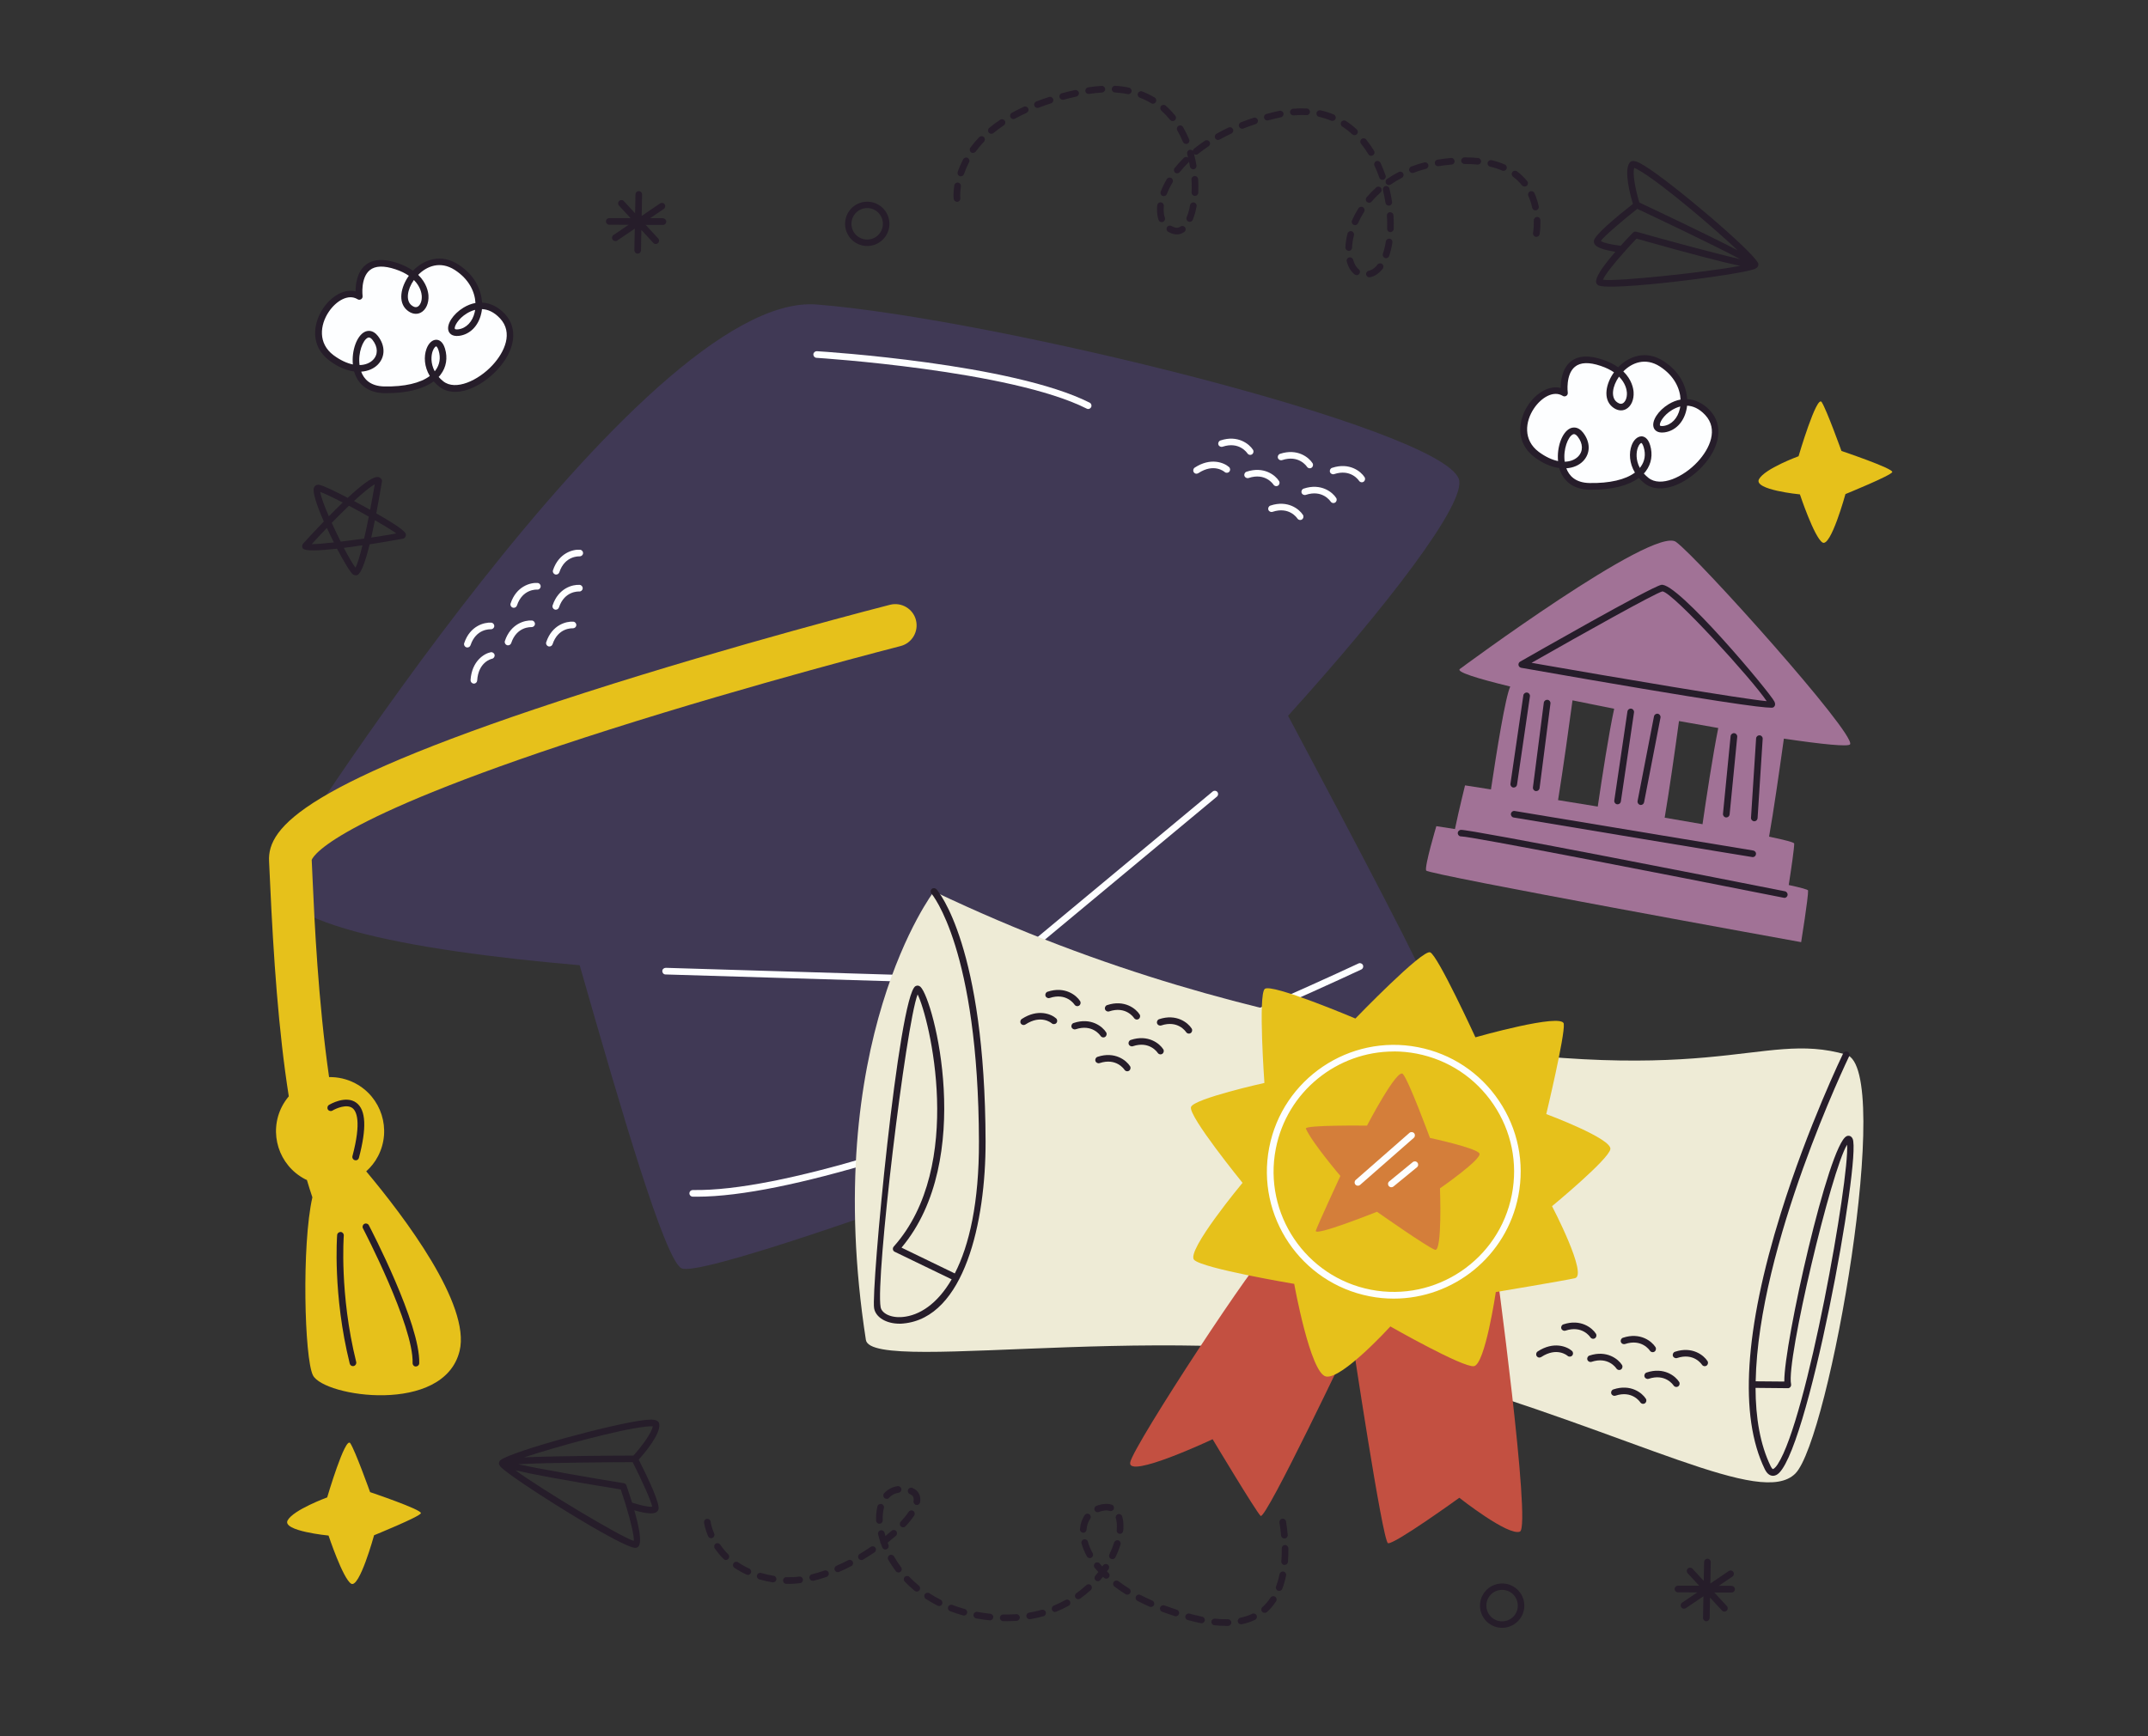 <?xml version="1.0" encoding="UTF-8"?> <svg xmlns="http://www.w3.org/2000/svg" id="b" data-name="OBJECTS" viewBox="0 0 349.58 282.66"><rect x="0" y="0" width="349.58" height="282.66" fill="#333333" stroke="none"/><defs><style> .c { fill: #c35041; } .c, .d, .e, .f, .g, .h, .i, .j { stroke-width: 0px; } .d { fill: #d47e3a; } .e { fill: #403955; } .f { fill: #e6c11b; } .g { fill: #eeebd6; } .h { fill: #a17296; } .i { fill: #fdfeff; } .j { fill: #261d2a; } </style></defs><g><path class="i" d="m254.59,63.98s-.96-7.3,6.06-4.94c7.02,2.36,4.73,9.04,2.06,6.75-2.68-2.29,2.35-10.04,7.72-6.59,5.37,3.45,4.17,10.15.36,10.65-3.81.49,2.31-7.8,7.11-2.68,4.8,5.12-5.68,14.46-9.97,11.03-4.29-3.43-.93-8.98.1-5.6,1.03,3.38-1.75,6.69-9.35,6.56-7.6-.13-4.14-11.83-1.48-8.42s-1.75,7.25-7.12,3.24c-5.36-4.01.76-12.31,4.52-10Z"></path><path class="j" d="m259.1,79.72c-.14,0-.29,0-.43,0-2.51-.04-4.28-1.32-4.91-3.53-1.22-.16-2.59-.7-4.01-1.76-3.12-2.33-2.75-5.98-1.01-8.55,1.26-1.86,3.36-3.22,5.26-2.72,0-1.16.22-3.14,1.6-4.28,1.2-.99,2.95-1.1,5.22-.34,1.04.35,1.87.78,2.52,1.25,1.8-1.86,4.59-2.81,7.37-1.02,2.72,1.74,3.75,4.16,3.87,6.21,1.33.06,2.62.68,3.71,1.84,2.2,2.34,1.72,5.91-1.22,9.09-2.66,2.87-6.88,4.81-9.48,2.73-.33-.27-.62-.55-.88-.84-1.69,1.25-4.32,1.92-7.62,1.92Zm-4.19-3.5c.44,1.2,1.46,2.37,3.78,2.41,3.26.06,5.84-.54,7.39-1.7-.92-1.52-.99-3.19-.54-4.42.34-.93.97-1.47,1.62-1.48.36.01,1.02.21,1.39,1.43.46,1.52.22,3.02-.69,4.23-.1.14-.21.27-.33.39.21.24.46.48.75.71,1.98,1.59,5.7-.12,8.01-2.62,2.01-2.17,3.39-5.31,1.22-7.62-1.01-1.08-2.03-1.47-2.94-1.51-.03.25-.06.49-.12.71-.45,2.02-1.83,3.41-3.59,3.64-1.26.16-1.63-.5-1.73-.79-.37-1.06.72-2.76,2.43-3.8.64-.39,1.29-.64,1.95-.76-.09-1.76-1-3.85-3.37-5.38-2.35-1.51-4.55-.62-5.95.8,1.38,1.34,1.63,2.78,1.67,3.34.09,1.28-.4,2.38-1.27,2.82-.69.35-1.51.2-2.22-.41-1.52-1.3-1.01-3.78.3-5.6-.56-.39-1.27-.75-2.17-1.05-1.89-.64-3.3-.59-4.19.15-1.53,1.26-1.17,4.18-1.16,4.21.03.21-.07.41-.24.52-.18.11-.4.12-.58,0-1.53-.94-3.51.31-4.67,2.03-1.46,2.15-1.79,5.17.76,7.08,1.13.84,2.2,1.31,3.15,1.51-.22-2.25.64-4.7,1.96-5.32.35-.16,1.25-.42,2.11.68,1.22,1.57,1.22,3.39,0,4.65-.62.64-1.56,1.08-2.7,1.16Zm12.21-4.11c-.08,0-.36.19-.57.77-.26.71-.37,1.99.33,3.29.04-.04.07-.09.1-.13.71-.94.89-2.06.52-3.26-.17-.56-.36-.69-.39-.67Zm-10.96-1.44c-.09,0-.15.03-.19.05-.77.36-1.6,2.42-1.32,4.44.94-.02,1.7-.35,2.19-.85.84-.86.81-2.09-.07-3.23-.26-.33-.47-.41-.61-.41Zm17.3-4.5c-.53.13-.99.36-1.34.57-1.44.87-2.1,2.14-1.97,2.52.03.07.23.12.57.08,1.3-.17,2.32-1.24,2.67-2.8.03-.12.05-.24.07-.36Zm-9.97-4.86c-1.12,1.6-1.31,3.33-.43,4.08.27.23.66.46,1.03.27.37-.19.74-.82.68-1.77-.03-.43-.22-1.52-1.28-2.58Z"></path></g><g><path class="i" d="m58.47,48.27s-.96-7.3,6.06-4.94c7.02,2.36,4.73,9.04,2.06,6.75-2.68-2.29,2.35-10.04,7.72-6.59,5.37,3.45,4.17,10.15.36,10.65s2.31-7.8,7.11-2.68c4.8,5.12-5.68,14.46-9.97,11.03-4.29-3.43-.93-8.98.1-5.6,1.03,3.38-1.75,6.69-9.35,6.56-7.6-.13-4.14-11.83-1.48-8.42s-1.75,7.25-7.12,3.24c-5.36-4.01.76-12.31,4.52-10Z"></path><path class="j" d="m62.97,64c-.14,0-.29,0-.43,0-2.51-.04-4.28-1.32-4.91-3.53-1.22-.16-2.59-.7-4.01-1.76-3.12-2.33-2.75-5.97-1.01-8.55,1.26-1.86,3.36-3.22,5.26-2.72,0-1.16.22-3.14,1.6-4.28,1.2-.99,2.95-1.1,5.22-.34,1.04.35,1.87.78,2.52,1.25,1.8-1.86,4.59-2.81,7.37-1.02,2.72,1.74,3.75,4.16,3.87,6.21,1.33.06,2.62.68,3.71,1.84,2.2,2.34,1.72,5.91-1.22,9.09-2.66,2.87-6.88,4.81-9.48,2.73-.33-.27-.62-.55-.88-.84-1.69,1.25-4.32,1.92-7.62,1.92Zm-4.19-3.5c.44,1.2,1.47,2.37,3.78,2.41,3.26.06,5.84-.54,7.39-1.7-.92-1.52-.99-3.19-.54-4.42.34-.93.96-1.5,1.62-1.48.36.01,1.02.21,1.39,1.43.46,1.52.22,3.02-.7,4.23-.1.14-.21.27-.33.39.21.24.46.48.75.71,1.98,1.59,5.7-.12,8.01-2.62,2.01-2.17,3.39-5.31,1.23-7.62-1.01-1.08-2.03-1.47-2.94-1.51-.03.25-.06.49-.12.71-.45,2.02-1.83,3.41-3.59,3.64-1.26.16-1.63-.5-1.73-.79-.37-1.06.72-2.76,2.43-3.8.64-.39,1.3-.64,1.95-.76-.09-1.76-1-3.85-3.37-5.38-2.36-1.51-4.55-.62-5.95.8,1.38,1.34,1.63,2.78,1.67,3.34.09,1.28-.41,2.38-1.27,2.82-.69.35-1.51.2-2.22-.41-1.52-1.3-1.01-3.78.3-5.6-.56-.39-1.27-.75-2.17-1.05-1.89-.63-3.3-.59-4.19.14-1.53,1.26-1.17,4.18-1.17,4.21.03.21-.07.41-.24.52-.18.11-.4.12-.58,0-1.53-.94-3.51.31-4.67,2.03-1.46,2.15-1.79,5.17.76,7.08,1.13.84,2.2,1.31,3.15,1.51-.22-2.25.64-4.7,1.96-5.32.35-.16,1.25-.42,2.11.68,1.22,1.57,1.22,3.39,0,4.65-.62.64-1.56,1.08-2.7,1.16Zm12.21-4.12c-.08,0-.36.19-.57.77-.26.71-.37,1.99.33,3.29.04-.04.07-.09.11-.13.71-.94.89-2.06.52-3.26-.17-.56-.38-.68-.39-.67Zm-10.96-1.44c-.09,0-.15.03-.19.05-.77.36-1.6,2.42-1.32,4.44.94-.02,1.7-.35,2.19-.85.84-.86.81-2.09-.07-3.23-.26-.33-.47-.41-.61-.41Zm17.3-4.5c-.53.13-.99.36-1.34.57-1.44.87-2.1,2.14-1.97,2.52.03.07.23.12.57.08,1.3-.17,2.32-1.24,2.67-2.8.03-.12.05-.24.07-.36Zm-9.97-4.86c-1.12,1.6-1.31,3.33-.43,4.08.27.23.66.46,1.03.27.37-.19.74-.82.68-1.77-.03-.43-.22-1.52-1.28-2.58Z"></path></g><path class="j" d="m242.27,264.24h-.01c-1.57-1.23-1.86-3.5-.64-5.07,1.21-1.57,3.48-1.86,5.05-.65.77.6,1.26,1.45,1.38,2.41.12.96-.14,1.9-.73,2.66-1.22,1.57-3.48,1.86-5.05.65Zm3.77-4.89c-1.13-.87-2.74-.66-3.6.45-.87,1.12-.66,2.73.45,3.6h0c1.12.86,2.73.66,3.59-.45.42-.54.6-1.21.52-1.89-.09-.68-.43-1.29-.97-1.71Z"></path><path class="j" d="m138.94,39.3h-.01c-1.57-1.23-1.86-3.5-.64-5.07,1.21-1.57,3.48-1.86,5.05-.65.77.6,1.26,1.45,1.38,2.41.12.96-.14,1.9-.73,2.66-1.22,1.57-3.48,1.86-5.05.65Zm3.77-4.89c-1.13-.87-2.74-.66-3.6.45-.87,1.12-.66,2.73.45,3.6h0c1.12.86,2.73.66,3.59-.45.42-.54.6-1.21.52-1.89-.09-.68-.43-1.29-.97-1.71Z"></path><path class="j" d="m107.9,35.52h-2.09s2.22-1.51,2.22-1.51c.25-.17.31-.5.14-.75-.17-.25-.51-.31-.75-.14l-2.99,2.03.07-3.49c0-.3-.23-.54-.53-.55h0c-.3,0-.54.23-.55.53l-.06,3.08-1.83-1.98c-.2-.22-.54-.23-.76-.03-.22.2-.23.54-.03.76l1.88,2.04h-3.46c-.3-.01-.54.23-.54.53,0,.3.24.54.53.54h0s3.16.01,3.16.01l-2.47,1.67c-.25.17-.31.5-.14.75.1.15.27.23.44.24.11,0,.22-.03.31-.09l2.86-1.94-.07,3.52c0,.3.23.54.53.55h0c.3,0,.54-.23.55-.53l.06-3.32,1.95,2.11c.11.11.25.17.39.17.13,0,.27-.05.37-.14.22-.2.23-.54.03-.76l-2.04-2.21h2.81c.3.01.54-.23.54-.53,0-.3-.24-.54-.54-.54Z"></path><path class="j" d="m281.82,258.15h-2.09s2.22-1.51,2.22-1.51c.25-.17.31-.5.14-.75-.17-.25-.51-.31-.75-.14l-2.99,2.03.07-3.49c0-.3-.23-.54-.53-.55h0c-.3,0-.54.23-.55.53l-.06,3.08-1.83-1.98c-.2-.22-.54-.23-.76-.03-.22.2-.23.54-.03.76l1.88,2.04h-3.46c-.3-.01-.54.23-.54.53,0,.3.24.54.53.54h0s3.16.01,3.16.01l-2.47,1.67c-.25.17-.31.5-.14.75.1.15.27.23.44.24.11,0,.22-.03.31-.09l2.86-1.94-.07,3.52c0,.3.23.54.53.55h0c.3,0,.54-.23.55-.53l.06-3.32,1.95,2.11c.11.11.25.17.39.17.13,0,.27-.05.37-.14.22-.2.23-.54.03-.76l-2.04-2.21h2.81c.3.01.54-.23.54-.53,0-.3-.24-.54-.54-.54Z"></path><path class="f" d="m53.25,243.76s2.95-10.04,3.76-8.82,3.22,7.96,3.22,7.96c0,0,8.49,2.86,8.27,3.44-.22.57-7.62,3.58-7.62,3.58,0,0-2.39,8.73-3.74,7.88s-3.67-7.83-3.67-7.83c0,0-7.6-.73-6.66-2.47.94-1.73,6.44-3.74,6.44-3.74Z"></path><path class="f" d="m292.71,74.27s2.95-10.04,3.76-8.82c.8,1.23,3.22,7.96,3.22,7.96,0,0,8.49,2.86,8.27,3.44-.22.57-7.62,3.58-7.62,3.58,0,0-2.39,8.73-3.74,7.88s-3.67-7.83-3.67-7.83c0,0-7.6-.73-6.66-2.47.94-1.73,6.44-3.74,6.44-3.74Z"></path><path class="j" d="m107.29,231.79c-.14-.81-1.3-.75-2.49-.61-5.06.59-21.33,5.01-23.31,6.49-.02.01-.04.03-.06.04-.03.02-.05.05-.08.08-.01.01-.02.02-.03.04-.03.04-.05.09-.07.14-.02.04-.03.08-.04.12-.05.31.15.57.34.77,1.79,1.86,19.94,13.34,21.91,13.11.07,0,.19-.05.26-.08.29-.16,1.06-.61-.49-6.03.95.28,2.21.57,3.02.48.18-.02.33-.06.46-.12.28-.14.4-.35.45-.5.29-.87-1.56-4.85-3.21-8.11.96-1.07,3.61-4.2,3.34-5.81Zm-2.36.46c.73-.08,1.11-.08,1.3-.06-.13,1.03-1.81,3.28-3.14,4.76-1.77,0-12.14.04-17.78.29,5.17-1.72,15.26-4.48,19.62-4.98Zm-1.78,18.59c-2.26-.7-14.73-8.22-19.27-11.49,2.5.59,7.42,1.53,17.15,3.12.28.83.56,1.7.82,2.54,0,.11.03.21.09.3.74,2.48,1.28,4.75,1.21,5.53Zm-.28-6.23c-.26-.84-.56-1.75-.92-2.8-.06-.19-.23-.33-.42-.36-5.37-.87-13.33-2.25-17.2-3.09,5.1-.29,16.45-.33,18.64-.34,1.49,2.96,3.06,6.44,3.17,7.25-.48.1-1.87-.21-3.27-.66Z"></path><path class="j" d="m265.74,33.2c-2.87,2.26-6.23,5.09-6.34,6-.02.16,0,.4.2.65.09.11.21.21.36.3.7.43,1.96.69,2.94.84-3.71,4.26-3.2,4.99-3,5.26.04.06.14.14.2.18,1.69,1.04,22.99-1.68,25.4-2.62.27-.1.55-.25.64-.56.01-.04.02-.08.02-.13,0-.05,0-.11,0-.16,0-.01,0-.03,0-.04,0-.04-.02-.07-.04-.1-.01-.02-.02-.04-.04-.06-1.17-2.18-14.05-13.07-18.38-15.74-1.02-.63-2.05-1.18-2.51-.5-.93,1.35.15,5.31.57,6.68Zm17.05,7.55c-5-2.61-14.38-7.02-15.99-7.78-.58-1.91-1.16-4.66-.83-5.64.18.06.52.22,1.15.61,3.74,2.3,11.72,9.07,15.67,12.81Zm-18.48.29c.09-.06.16-.13.21-.23.59-.66,1.21-1.32,1.82-1.96,9.5,2.68,14.35,3.91,16.86,4.43-5.5,1.04-19.98,2.58-22.32,2.26.27-.74,1.72-2.57,3.44-4.5Zm-3.79-1.81c.45-.68,3.34-3.18,5.94-5.23,1.98.93,12.25,5.77,16.75,8.19-3.86-.88-11.67-2.99-16.9-4.47-.19-.05-.4,0-.54.14-.77.79-1.43,1.5-2.01,2.15-1.46-.17-2.85-.49-3.24-.78Z"></path><path class="j" d="m57.87,93.65c-.14,0-.28-.04-.41-.13-.39-.26-1.46-2.01-2.61-4.2-2.85.32-5.23.43-5.56-.04-.15-.2-.18-.53.06-.8.54-.6,1.81-1.99,3.35-3.59-1.11-2.52-1.89-4.79-1.6-5.51.14-.34.47-.52.84-.46.69.12,2.7,1.1,4.65,2.12,2.02-1.88,3.88-3.36,4.76-3.38.34-.04.54.13.66.25.12.12.18.3.15.47-.25,1.52-.57,3.35-.92,5.19,4.73,2.7,4.79,3.19,4.82,3.46.03.24-.14.53-.36.63-.05.02-2.53.48-5.54.95-.66,2.67-1.36,4.72-1.99,4.99-.1.04-.2.06-.29.06Zm-1.91-4.46c.78,1.49,1.48,2.7,1.89,3.21.31-.54.71-1.86,1.14-3.63-1,.15-2.03.29-3.03.42Zm-2.77-3.24c-.83.86-1.66,1.75-2.46,2.63.79,0,2.09-.11,3.61-.28-.39-.77-.78-1.56-1.14-2.35Zm.8-.83c.46,1.02.97,2.07,1.46,3.05,1.23-.15,2.55-.32,3.81-.5.25-1.09.51-2.29.76-3.57-1.06-.6-2.17-1.21-3.23-1.77-.88.84-1.83,1.79-2.8,2.78Zm7.03-.44c-.19.96-.4,1.92-.6,2.83,1.7-.25,3.2-.5,4.08-.67-.7-.51-1.98-1.29-3.47-2.15Zm-8.9-4.6c.09.73.65,2.24,1.4,3.97.73-.75,1.5-1.51,2.26-2.24-1.58-.82-2.94-1.47-3.66-1.73Zm5.5,1.48c.7.37,1.35.73,1.9,1.03.25.14.49.27.72.4.26-1.35.51-2.75.75-4.14-.68.34-1.89,1.33-3.37,2.71Zm3.77-2.83h.01-.01Z"></path><g><g><path class="e" d="m237.41,77.95c-3.12-8.33-75.86-26.12-104.49-28.38-28.63-2.26-87.74,91.93-87.74,91.93-3.92,8.62,21.21,13.21,49.16,15.63,6.82,23.85,13.86,47.95,16.57,49.33,5.14,2.61,122.07-42,121.63-45.35-.22-1.7-11.7-23.56-22.91-44.59,15.95-17.63,29.2-34.79,27.78-38.57Z"></path><path class="i" d="m161.12,160.22h-.02l-52.79-1.59c-.3,0-.53-.26-.52-.56,0-.3.26-.51.56-.52l52.58,1.59,36.43-30.29c.23-.19.57-.16.76.07.19.23.16.57-.07.76l-36.58,30.42c-.1.08-.22.13-.35.13Z"></path><path class="f" d="m149.07,100.95c-.47-1.85-2.36-2.97-4.22-2.5-.25.06-25.17,6.44-49.68,14.32-45.64,14.67-51.67,21.85-51.38,27.43.05,1.02.11,2.22.17,3.59.54,11.86,1.36,24.04,3.04,34.68-.41.49-.78,1.03-1.09,1.62-2.24,4.31-.56,9.63,3.75,11.87.1.05.2.09.29.13.29.97.58,1.92.89,2.82-1.75,7.68-1.31,26.19.09,28.97,1.76,3.51,21.32,6.47,23.87-3.97,1.83-7.53-9.01-21.84-15.2-29.23.77-.69,1.43-1.51,1.93-2.48,2.24-4.31.56-9.63-3.75-11.87-1.35-.7-2.8-1.02-4.22-.99-1.78-12.32-2.38-25.42-2.67-31.87-.06-1.32-.11-2.49-.16-3.49.39-.95,4.58-7.26,48.41-21.2,23.69-7.54,47.2-13.55,47.43-13.61,1.85-.47,2.97-2.36,2.5-4.22Z"></path><path class="j" d="m67.69,222.45h-.02c-.3,0-.53-.26-.52-.56.18-6.07-8-21.77-8.08-21.93-.14-.26-.04-.59.23-.73.27-.14.59-.04.73.23.34.65,8.39,16.11,8.2,22.46,0,.29-.25.52-.54.52Z"></path><path class="j" d="m57.44,222.39c-.24,0-.46-.16-.52-.41-2.79-11.23-2.06-20.83-2.05-20.93.02-.3.28-.51.58-.5.3.02.52.28.5.58,0,.09-.72,9.52,2.02,20.58.07.29-.1.58-.39.66-.04.01-.09.02-.13.02Z"></path><path class="j" d="m57.88,188.88s-.09,0-.14-.02c-.29-.08-.46-.37-.38-.66,1.5-5.67.64-7.34-.01-7.82-.94-.7-2.67.06-3.25.41-.26.15-.59.07-.74-.18-.15-.25-.07-.59.18-.74.11-.07,2.74-1.64,4.46-.35,1.56,1.17,1.7,4.1.41,8.97-.06.24-.28.4-.52.4Z"></path><path class="i" d="m113.41,194.8c-.23,0-.45,0-.68,0-.3,0-.54-.25-.53-.55,0-.3.25-.53.55-.53,28.61.52,107.55-36.51,108.34-36.88.27-.13.59-.01.72.26.13.27.01.59-.26.72-.79.37-78.74,36.99-108.15,36.99Z"></path><g><path class="i" d="m221.63,78.51c-.18,0-.35-.09-.46-.25-.05-.08-1.33-1.98-4.04-1.08-.28.09-.59-.06-.68-.34-.09-.28.06-.59.34-.68,2.83-.94,4.7.59,5.29,1.52.16.25.08.59-.17.75-.09.06-.19.08-.29.08Z"></path><path class="i" d="m217.01,81.89c-.18,0-.35-.09-.46-.25-.06-.09-1.34-1.98-4.04-1.08-.28.09-.59-.06-.68-.34-.09-.28.06-.59.34-.68,2.83-.94,4.7.59,5.29,1.52.16.25.08.59-.17.75-.09.06-.19.08-.29.08Z"></path><path class="i" d="m213.16,76.23c-.18,0-.35-.09-.46-.25-.05-.08-1.33-1.98-4.04-1.08-.28.09-.59-.06-.68-.34-.09-.28.06-.59.34-.68,2.83-.94,4.7.59,5.29,1.52.16.25.08.59-.17.75-.09.06-.19.08-.29.08Z"></path><path class="i" d="m207.71,79.14c-.18,0-.35-.09-.46-.25-.05-.08-1.33-1.98-4.04-1.08-.28.09-.59-.06-.68-.34-.09-.28.06-.59.34-.68,2.83-.94,4.7.58,5.29,1.52.16.25.08.59-.17.75-.09.06-.19.08-.29.08Z"></path><path class="i" d="m211.6,84.65c-.18,0-.35-.09-.46-.25-.06-.09-1.33-1.98-4.04-1.08-.28.09-.59-.06-.68-.34-.09-.28.06-.59.34-.68,2.83-.94,4.7.59,5.29,1.52.16.25.08.59-.17.75-.09.06-.19.08-.29.08Z"></path><path class="i" d="m203.47,74.05c-.18,0-.35-.09-.46-.25-.05-.08-1.33-1.98-4.04-1.08-.28.09-.59-.06-.68-.34-.09-.28.06-.59.34-.68,2.83-.94,4.7.59,5.29,1.52.16.25.08.59-.17.75-.09.06-.19.08-.29.08Z"></path><path class="i" d="m194.73,77.12c-.18,0-.35-.09-.45-.25-.16-.25-.09-.58.16-.75,2.6-1.7,4.79-.8,5.58-.09.22.2.24.54.04.76-.2.22-.54.24-.76.04-.07-.06-1.74-1.47-4.27.19-.09.06-.19.09-.3.09Z"></path></g><g><path class="i" d="m90.51,93.53c-.06,0-.11,0-.17-.03-.28-.09-.44-.4-.34-.68.94-2.83,3.29-3.42,4.39-3.33.3.02.52.28.5.58-.02.3-.28.51-.58.5-.11,0-2.38-.11-3.28,2.59-.08.23-.29.37-.51.37Z"></path><path class="i" d="m90.45,99.25c-.06,0-.11,0-.17-.03-.28-.09-.44-.4-.34-.68.94-2.83,3.29-3.41,4.39-3.33.3.02.52.28.5.58-.02.3-.28.52-.58.5-.11,0-2.38-.11-3.28,2.59-.08.23-.29.37-.51.37Z"></path><path class="i" d="m83.61,98.94c-.06,0-.11,0-.17-.03-.28-.09-.44-.4-.34-.68.94-2.83,3.28-3.42,4.39-3.33.3.02.52.28.5.58-.02.3-.27.53-.58.5-.1,0-2.38-.12-3.28,2.59-.08.23-.29.37-.51.37Z"></path><path class="i" d="m82.68,105.05c-.06,0-.11,0-.17-.03-.28-.09-.44-.4-.34-.68.94-2.83,3.29-3.41,4.39-3.33.3.02.52.28.5.58-.02.3-.28.51-.58.5-.12,0-2.38-.11-3.28,2.59-.08.23-.29.37-.51.37Z"></path><path class="i" d="m89.41,105.24c-.06,0-.11,0-.17-.03-.28-.09-.44-.4-.34-.68.94-2.83,3.29-3.41,4.39-3.33.3.02.52.28.5.58-.02.3-.28.51-.58.5-.12,0-2.38-.11-3.28,2.59-.08.23-.29.37-.51.37Z"></path><path class="i" d="m76.06,105.4c-.06,0-.11,0-.17-.03-.28-.09-.44-.4-.34-.68.94-2.83,3.29-3.41,4.39-3.33.3.02.52.28.5.58-.02.3-.27.51-.58.5-.11,0-2.38-.11-3.28,2.59-.08.23-.29.37-.51.37Z"></path><path class="i" d="m77.12,111.28s-.02,0-.03,0c-.3-.02-.52-.28-.51-.57.2-3.1,2.22-4.32,3.27-4.53.29-.06.58.13.64.42.06.29-.13.58-.42.64-.1.02-2.22.52-2.41,3.54-.02.29-.26.51-.54.51Z"></path></g><path class="i" d="m177.1,66.58c-.08,0-.17-.02-.24-.06-12.34-6.24-43.67-8.25-43.98-8.27-.3-.02-.52-.28-.51-.57.02-.3.29-.52.57-.51,1.3.08,31.86,2.04,44.4,8.38.27.14.37.46.24.73-.1.19-.29.3-.48.3Z"></path></g><g><path class="g" d="m151.99,145.12s-18.6,24.34-11.07,73c.92,5.96,56.3-4.63,91.16,5.56,34.86,10.2,54.57,21.72,60.1,16.2,5.53-5.52,16.14-65.93,8.28-68.2-14.27-4.13-21.72,6.45-75.03-3.3-20.37-3.72-45.43-9.91-73.44-23.27Z"></path><path class="j" d="m152.4,144.76c-.2-.22-.54-.24-.76-.05-.22.2-.24.54-.05.76.08.09,7.65,8.98,7.73,40.36.03,9.97-1.59,16.92-3.93,21.47l-8.67-4.2c12.04-14.32,5.24-40.38,3.09-42.45-.23-.22-.54-.27-.81-.12-2.74,1.47-7.27,49.57-6.74,52.45.27,1.49,2,2.5,4.12,2.5.21,0,.42,0,.63-.03,9.94-.92,13.42-16.54,13.39-29.63-.08-31.78-7.68-40.71-8-41.07Zm-5.49,69.63c-2.04.19-3.42-.66-3.59-1.59-.86-4.67,4.11-45.99,6.02-50.92,1.88,3.74,7.84,27.92-3.89,41.05-.11.13-.16.3-.13.47.03.17.14.31.3.38l9.26,4.48c-2.33,4.02-5.25,5.88-7.96,6.13Z"></path><path class="c" d="m243.32,204.86s5.96,43.71,4.04,44.47c-1.92.76-9.86-5.51-9.86-5.51,0,0-10.71,7.73-11.61,7.39-.9-.34-5.84-33.34-5.84-33.34,0,0-14.08,29.7-14.89,28.9-.81-.8-7.81-12.48-7.81-12.48,0,0-13.95,6.56-13.41,3.76s21.42-34.64,22.7-34.56c1.27.09,36.68,1.35,36.68,1.35Z"></path><g><path class="f" d="m220.58,165.81s10.92-11.32,12.18-10.78c1.26.54,7.36,13.83,7.36,13.83,0,0,14.14-4.03,14.38-2.2.24,1.83-2.85,14.7-2.85,14.7,0,0,10.76,4,10.43,5.72-.33,1.72-9.49,9.27-9.49,9.27,0,0,5.89,11.26,3.72,11.73-2.17.47-12.87,2.25-12.87,2.25,0,0-1.75,11.83-3.57,12.07-1.83.24-13.59-6.47-13.59-6.47,0,0-7.89,8.65-10.47,8.15-2.57-.5-5.18-15.08-5.18-15.08,0,0-14.91-2.5-16.29-3.91-1.38-1.41,7.88-12.54,7.88-12.54,0,0-8.94-10.98-8.38-12.36.56-1.37,11.94-3.9,11.94-3.9,0,0-1.03-14.32.05-15.3,1.08-.98,14.75,4.81,14.75,4.81Z"></path><path class="i" d="m226.84,211.4c-1.3,0-2.62-.12-3.94-.38-11.18-2.17-18.51-13.03-16.34-24.21,2.17-11.18,13.03-18.51,24.21-16.34,5.42,1.05,10.1,4.15,13.18,8.72s4.21,10.07,3.15,15.49h0c-1.91,9.85-10.58,16.72-20.27,16.72Zm-.01-40.23c-9.18,0-17.39,6.5-19.2,15.84-2.06,10.59,4.89,20.89,15.48,22.94,10.59,2.05,20.89-4.89,22.94-15.48h0c1-5.13-.06-10.34-2.99-14.68s-7.36-7.27-12.49-8.27c-1.25-.24-2.51-.36-3.74-.36Z"></path><path class="d" d="m222.47,183.25s4.9-9.41,5.84-8.42,4.41,10.41,4.41,10.41c0,0,7.58,1.63,8.05,2.53s-6.42,5.68-6.42,5.68c0,0,.4,10.4-.81,10-1.21-.4-9.44-6.19-9.44-6.19,0,0-10.31,4.12-9.95,3.07s3.99-8.9,3.99-8.9c0,0-4.64-5.46-5.61-7.7-.27-.62,9.94-.49,9.94-.49Z"></path><path class="i" d="m221,193.02c-.15,0-.3-.06-.41-.18-.2-.22-.17-.57.05-.76l8.74-7.66c.22-.2.57-.17.76.05.2.22.17.57-.05.76l-8.74,7.66c-.1.09-.23.13-.36.13Z"></path><path class="i" d="m226.44,193.27c-.16,0-.31-.07-.42-.2-.19-.23-.16-.57.08-.76l3.82-3.13c.23-.19.57-.16.76.08.19.23.16.57-.08.76l-3.82,3.13c-.1.08-.22.12-.34.12Z"></path></g><path class="j" d="m301.5,185.36c-.22-.48-.66-.55-.97-.4-2.94,1.34-10.22,33.84-10.14,39.94l-4.66-.04c.42-22.18,15.04-52.55,15.22-52.93.13-.27.02-.59-.25-.72-.27-.13-.59-.02-.72.25-.06.12-5.75,11.89-10.15,26.01-5.93,19.04-6.81,33.07-2.62,41.69.42.86.93,1.08,1.33,1.08.23,0,.42-.07.55-.13,4.92-2.34,13.87-51.62,12.42-54.74Zm-12.17,52.99c-.44.67-.72.77-.79.8-.04,0-.18-.09-.37-.47-1.73-3.55-2.45-7.94-2.46-12.75l5.25.05c.16.02.32-.07.42-.2.1-.13.14-.29.11-.45-.82-3.86,6.59-34.99,9.12-38.99.4,5.38-6.52,44.72-11.29,52.01Z"></path><g><path class="j" d="m193.49,168.26c-.18,0-.35-.09-.46-.25-.06-.09-1.33-1.98-4.04-1.08-.28.09-.59-.06-.68-.34-.09-.28.06-.59.34-.68,2.83-.94,4.7.59,5.29,1.52.16.25.08.59-.17.75-.09.06-.19.08-.29.08Z"></path><path class="j" d="m188.87,171.64c-.18,0-.35-.09-.46-.25-.05-.08-1.33-1.98-4.04-1.08-.28.09-.59-.06-.68-.34-.09-.28.06-.59.34-.68,2.83-.94,4.7.59,5.29,1.52.16.25.08.59-.17.75-.09.06-.19.08-.29.08Z"></path><path class="j" d="m185.02,165.97c-.18,0-.35-.09-.46-.25-.06-.09-1.33-1.98-4.04-1.08-.28.09-.59-.06-.68-.34-.09-.28.06-.59.34-.68,2.83-.94,4.7.59,5.29,1.52.16.25.08.59-.17.75-.09.06-.19.08-.29.08Z"></path><path class="j" d="m179.57,168.88c-.18,0-.35-.09-.46-.25-.05-.08-1.33-1.98-4.04-1.08-.28.09-.59-.06-.68-.34-.09-.28.06-.59.34-.68,2.83-.94,4.7.58,5.29,1.52.16.25.08.59-.17.75-.09.06-.19.08-.29.08Z"></path><path class="j" d="m183.46,174.39c-.18,0-.35-.09-.46-.25-.05-.08-1.33-1.98-4.04-1.08-.28.09-.59-.06-.68-.34-.09-.28.06-.59.34-.68,2.83-.94,4.7.59,5.29,1.52.16.25.08.59-.17.75-.09.06-.19.08-.29.08Z"></path><path class="j" d="m175.33,163.79c-.18,0-.35-.09-.46-.25-.06-.09-1.33-1.98-4.04-1.08-.28.09-.59-.06-.68-.34-.09-.28.06-.59.34-.68,2.83-.94,4.7.59,5.29,1.52.16.25.09.59-.17.75-.09.06-.19.08-.29.08Z"></path><path class="j" d="m166.59,166.86c-.18,0-.35-.09-.45-.24-.16-.25-.09-.58.16-.75,2.6-1.7,4.79-.8,5.58-.09.22.2.24.54.04.76-.2.22-.54.24-.76.04-.08-.07-1.75-1.46-4.27.19-.09.06-.19.09-.3.09Z"></path></g><g><path class="j" d="m277.44,222.4c-.18,0-.35-.09-.46-.25-.06-.09-1.33-1.98-4.04-1.08-.28.09-.59-.06-.68-.34-.09-.28.06-.59.34-.68,2.83-.94,4.7.59,5.29,1.52.16.25.08.59-.17.75-.09.06-.19.08-.29.08Z"></path><path class="j" d="m272.82,225.78c-.18,0-.35-.09-.46-.25-.05-.08-1.33-1.98-4.04-1.08-.28.09-.59-.06-.68-.34-.09-.28.06-.59.34-.68,2.83-.94,4.7.59,5.29,1.52.16.25.09.59-.17.75-.09.06-.19.08-.29.08Z"></path><path class="j" d="m268.97,220.12c-.18,0-.35-.09-.46-.25-.05-.08-1.33-1.98-4.04-1.08-.28.09-.59-.06-.68-.34-.09-.28.06-.59.34-.68,2.83-.94,4.7.59,5.29,1.52.16.25.08.59-.17.75-.09.06-.19.08-.29.08Z"></path><path class="j" d="m263.52,223.02c-.18,0-.35-.09-.46-.25-.05-.08-1.33-1.98-4.04-1.08-.28.09-.59-.06-.68-.34-.09-.28.06-.59.34-.68,2.83-.94,4.7.59,5.29,1.52.16.25.08.59-.17.75-.09.06-.19.08-.29.08Z"></path><path class="j" d="m267.41,228.53c-.18,0-.35-.09-.46-.25-.05-.08-1.33-1.98-4.04-1.08-.28.09-.59-.06-.68-.34-.09-.28.06-.59.34-.68,2.83-.94,4.7.59,5.29,1.52.16.25.08.59-.17.75-.09.06-.19.08-.29.08Z"></path><path class="j" d="m259.28,217.94c-.18,0-.35-.09-.46-.25-.06-.09-1.33-1.98-4.04-1.08-.28.09-.59-.06-.68-.34-.09-.28.06-.59.34-.68,2.83-.94,4.7.59,5.29,1.52.16.25.08.59-.17.75-.09.06-.19.08-.29.08Z"></path><path class="j" d="m250.54,221c-.18,0-.35-.09-.45-.25-.16-.25-.09-.58.16-.75,2.6-1.7,4.79-.8,5.58-.09.22.2.24.54.04.76-.2.22-.54.24-.76.04-.08-.07-1.74-1.46-4.27.19-.09.06-.19.09-.3.09Z"></path></g></g></g><path class="j" d="m222.86,45.14c-.24,0-.46-.16-.52-.41-.07-.29.11-.58.4-.65.07-.02.15-.04.22-.06.44-.14.86-.46,1.22-.94.18-.24.52-.28.76-.1.24.18.28.52.1.76-.5.65-1.09,1.09-1.75,1.31-.1.03-.2.06-.29.08-.04.01-.09.02-.13.02Zm-2.06-.35c-.11,0-.23-.04-.33-.11-.6-.46-1.04-1.19-1.29-2.11-.08-.29.09-.58.38-.66.29-.08.58.09.66.38.19.69.5,1.22.9,1.53.24.18.28.52.1.76-.11.14-.27.21-.43.21Zm4.78-2.76c-.06,0-.12,0-.18-.03-.28-.1-.43-.4-.34-.69.2-.6.37-1.27.48-2.01.05-.29.32-.49.62-.45.3.05.5.32.45.62-.13.8-.3,1.54-.53,2.19-.08.22-.29.37-.51.37Zm-6.08-1.2s-.02,0-.02,0c-.3-.01-.53-.27-.52-.56.03-.72.15-1.48.34-2.24.07-.29.37-.46.66-.39.29.07.46.37.39.66-.18.7-.28,1.38-.31,2.03-.01.29-.25.52-.54.52Zm30.54-2.28s-.06,0-.1,0c-.29-.05-.49-.33-.44-.63,0,0,.12-.66.12-1.63,0-.13,0-.27,0-.41-.01-.3.22-.55.52-.56.3-.03.55.22.56.52,0,.15,0,.3,0,.45,0,1.08-.13,1.8-.13,1.83-.05.26-.28.44-.53.44Zm-58.52-.39c-.17,0-.34-.02-.51-.06-.32-.08-.62-.2-.89-.36-.26-.15-.35-.48-.2-.74.15-.26.48-.35.74-.2.19.11.4.19.63.25.29.07.56.02.83-.17.24-.17.58-.11.75.13.17.24.11.58-.13.75-.38.27-.78.4-1.21.4Zm34.77-.38s-.01,0-.02,0c-.3,0-.53-.26-.52-.56,0-.23.01-.46.01-.7,0-.46-.01-.93-.05-1.41-.02-.3.21-.55.5-.57.3,0,.55.21.57.5.03.5.05,1,.05,1.48,0,.25,0,.49-.01.74,0,.29-.25.52-.54.52Zm-5.76-1.13c-.07,0-.15-.01-.22-.05-.27-.12-.4-.44-.28-.71.3-.68.65-1.34,1.05-1.98.16-.25.49-.33.75-.17.25.16.33.49.17.75-.37.59-.7,1.21-.98,1.84-.09.2-.29.32-.5.32Zm-31.47-.49c-.23,0-.44-.14-.51-.37-.17-.5-.25-1.05-.25-1.65,0-.23.01-.47.04-.72.03-.3.3-.52.59-.48.3.03.51.3.48.59-.02.21-.03.41-.03.61,0,.48.07.92.2,1.3.1.28-.06.59-.34.69-.06.02-.12.03-.17.03Zm4.57-.05c-.07,0-.14-.01-.21-.04-.28-.11-.41-.43-.29-.71.23-.56.42-1.22.55-1.97.05-.29.34-.49.63-.43.29.05.49.33.43.63-.15.82-.36,1.56-.62,2.19-.09.21-.29.34-.5.34Zm56.26-1.86c-.25,0-.47-.17-.53-.43-.15-.69-.36-1.34-.63-1.94-.12-.27,0-.59.27-.72.27-.12.59,0,.72.27.3.67.54,1.4.7,2.16.06.29-.12.58-.41.64-.04,0-.08.01-.11.01Zm-23.88-.78c-.26,0-.49-.19-.53-.46-.11-.7-.25-1.39-.41-2.07-.07-.29.11-.58.4-.65.29-.07.58.11.65.4.18.71.32,1.44.43,2.17.05.3-.16.57-.45.62-.03,0-.06,0-.08,0Zm-3.19-.46c-.12,0-.25-.04-.35-.13-.23-.19-.26-.53-.06-.76.48-.56,1-1.1,1.56-1.6.22-.2.56-.18.76.04.2.22.18.56-.04.76-.52.47-1.01.97-1.46,1.49-.11.13-.26.19-.41.19Zm-67.07-.16c-.27,0-.5-.2-.54-.48,0,0-.03-.22-.03-.61,0-.5.04-1.03.13-1.58.04-.3.32-.5.62-.45.3.04.5.32.45.62-.09.62-.11,1.11-.11,1.42,0,.3.02.47.02.49.03.3-.18.56-.47.6-.02,0-.04,0-.06,0Zm33.65-.92c-.06,0-.13-.01-.19-.03-.28-.11-.42-.42-.31-.7.25-.67.59-1.35.99-2.03.15-.26.49-.34.74-.19.26.15.34.49.19.74-.37.62-.68,1.24-.91,1.85-.08.22-.29.35-.51.35Zm5.07-.04s-.02,0-.03,0c-.3-.01-.53-.27-.51-.57.01-.29.02-.58.02-.88,0-.4-.01-.81-.04-1.22-.02-.3.21-.55.51-.57.31-.01.55.21.57.51.03.44.04.87.04,1.29,0,.32,0,.63-.02.94-.01.29-.25.51-.54.51Zm53.64-1.53c-.16,0-.32-.07-.42-.2-.42-.52-.91-.99-1.45-1.39-.24-.18-.29-.52-.11-.76.18-.24.52-.29.76-.11.62.46,1.18.99,1.66,1.59.19.23.15.57-.08.76-.1.08-.22.12-.34.12Zm-22.07-.23c-.17,0-.34-.08-.45-.24-.17-.25-.1-.58.14-.75.61-.41,1.25-.8,1.91-1.14.27-.14.59-.03.73.23.14.27.03.59-.23.73-.62.32-1.23.68-1.8,1.07-.09.06-.2.09-.3.09Zm-1.05-.85c-.22,0-.43-.14-.51-.36-.23-.67-.5-1.33-.79-1.96-.13-.27,0-.59.26-.72.27-.13.59,0,.72.26.3.66.58,1.35.83,2.06.1.28-.05.59-.33.69-.06.02-.12.03-.18.03Zm-68.62-.57c-.06,0-.12,0-.17-.03-.28-.1-.43-.4-.34-.69.24-.7.54-1.39.89-2.06.14-.26.47-.37.73-.23.26.14.37.47.23.73-.33.62-.6,1.26-.82,1.9-.08.22-.29.37-.51.37Zm35.22-.48c-.12,0-.24-.04-.34-.12-.23-.19-.27-.53-.08-.76.45-.56.95-1.11,1.49-1.65.19-.19.49-.2.7-.05-.05-.19-.1-.39-.15-.58-.08-.29.09-.59.37-.67.2-.05.41,0,.54.15.02-.13.09-.24.19-.33.56-.45,1.16-.89,1.78-1.31.25-.17.58-.1.75.15.17.25.1.58-.15.75-.59.4-1.17.82-1.71,1.25-.2.16-.47.16-.66.01.16.61.3,1.23.4,1.86.05.29-.15.57-.44.62-.3.05-.57-.15-.62-.44-.04-.27-.09-.53-.15-.79-.03.05-.06.1-.1.14-.51.5-.99,1.03-1.41,1.55-.11.13-.26.2-.42.2Zm38.28-.07c-.22,0-.42-.13-.51-.35-.11-.28.04-.59.32-.7.68-.26,1.39-.48,2.11-.67.29-.07.58.1.66.39.08.29-.1.58-.39.66-.69.18-1.36.39-2.01.64-.06.02-.13.03-.19.03Zm14.81-.35c-.07,0-.14-.01-.21-.04-.6-.26-1.26-.48-1.96-.64-.29-.07-.47-.36-.4-.65.07-.29.36-.47.65-.4.76.18,1.48.41,2.14.7.27.12.4.44.28.71-.09.2-.29.33-.5.33Zm-10.64-.75c-.26,0-.49-.19-.53-.45-.05-.29.15-.57.45-.62.36-.06.73-.11,1.11-.16.37-.04.72-.08,1.07-.11.31-.04.56.2.59.49.03.3-.19.56-.49.58-.34.03-.69.06-1.04.11-.36.04-.72.09-1.06.15-.03,0-.06,0-.09,0Zm6.46-.27s-.03,0-.05,0c-.62-.06-1.28-.09-1.96-.09h-.14c-.29,0-.54-.24-.55-.53,0-.3.24-.54.53-.55h.15c.71,0,1.41.03,2.07.1.3.03.51.29.49.59-.03.28-.26.49-.54.49Zm-17.34-1.42c-.18,0-.36-.09-.46-.26-.37-.61-.77-1.18-1.2-1.72-.19-.23-.15-.57.08-.76.23-.19.57-.15.76.08.45.57.88,1.18,1.28,1.83.16.25.07.59-.18.74-.09.05-.18.08-.28.08Zm-64.8-.47c-.11,0-.22-.03-.32-.1-.24-.18-.29-.52-.12-.76.43-.58.91-1.16,1.44-1.71.21-.21.55-.22.76-.02.22.21.22.55.02.76-.49.51-.94,1.05-1.35,1.6-.11.14-.27.22-.44.22Zm34.66-1.47c-.21,0-.41-.13-.5-.33-.27-.66-.58-1.29-.92-1.87-.15-.26-.06-.59.2-.74.26-.15.59-.06.74.2.36.63.7,1.3.99,2,.11.28-.02.59-.29.71-.07.03-.14.04-.21.04Zm5.22-.64c-.19,0-.37-.1-.47-.28-.15-.26-.05-.59.21-.74.63-.35,1.29-.69,1.96-1.01.27-.13.59,0,.72.26.13.27.01.59-.26.72-.65.3-1.28.63-1.89.97-.08.05-.17.07-.26.07Zm22.21-.78c-.13,0-.26-.05-.37-.14-.51-.47-1.06-.9-1.63-1.27-.25-.16-.32-.5-.16-.75.16-.25.5-.32.75-.16.62.4,1.22.87,1.77,1.38.22.2.23.54.03.76-.11.12-.25.17-.4.17Zm-59.11-.23c-.16,0-.31-.07-.42-.2-.19-.23-.16-.57.07-.76.55-.46,1.15-.9,1.78-1.32.25-.17.58-.1.75.15.17.25.1.58-.15.75-.59.4-1.16.82-1.69,1.26-.1.08-.22.12-.34.12Zm40.81-.83c-.22,0-.42-.13-.5-.34-.11-.28.03-.59.31-.7.66-.26,1.35-.51,2.06-.74.29-.09.59.06.68.35.09.28-.06.59-.35.68-.69.23-1.36.47-2,.72-.06.03-.13.04-.2.04Zm-11.3-1.24c-.16,0-.31-.07-.42-.2-.44-.54-.92-1.05-1.42-1.5-.22-.2-.25-.54-.05-.76.2-.22.54-.24.76-.05.55.49,1.07,1.04,1.55,1.63.19.23.15.57-.08.76-.1.08-.22.12-.34.12Zm25.99-.03c-.07,0-.14-.01-.21-.04-.63-.26-1.29-.47-1.96-.62-.29-.06-.47-.35-.41-.65.06-.29.36-.47.65-.41.74.16,1.46.39,2.15.68.28.12.4.43.29.71-.09.21-.29.33-.5.33Zm-10.59-.07c-.24,0-.46-.16-.52-.4-.08-.29.09-.59.38-.66.63-.17,1.29-.33,1.96-.48l.17-.04c.29-.06.58.13.64.42.06.29-.13.58-.42.64l-.13.03c-.68.15-1.32.31-1.94.47-.05.01-.09.02-.14.02Zm-41.33-.23c-.19,0-.37-.1-.47-.28-.14-.26-.05-.59.21-.73.62-.34,1.28-.68,1.96-.99.27-.13.59,0,.72.27.13.27,0,.59-.27.72-.66.3-1.3.62-1.89.95-.08.05-.17.07-.26.07Zm45.57-.6c-.28,0-.51-.21-.54-.49-.03-.3.19-.56.49-.59.78-.07,1.52-.08,2.24-.04.3.02.53.27.51.57-.02.3-.27.54-.57.51-.67-.04-1.36-.02-2.08.04-.02,0-.03,0-.05,0Zm-41.65-1.21c-.22,0-.42-.13-.5-.35-.11-.28.03-.59.31-.7.66-.25,1.34-.5,2.07-.73.28-.09.59.06.68.35.09.28-.06.59-.35.68-.7.23-1.37.46-2.01.71-.06.02-.13.04-.19.04Zm18.79-.69c-.1,0-.19-.02-.28-.08-.58-.35-1.21-.66-1.85-.9-.28-.11-.42-.42-.31-.7.11-.28.42-.42.7-.31.71.27,1.39.6,2.03.99.26.15.34.49.18.74-.1.17-.28.26-.46.26Zm-14.68-.64c-.24,0-.46-.16-.52-.4-.08-.29.09-.59.38-.66.68-.18,1.39-.36,2.12-.52.29-.06.58.12.65.41.07.29-.12.58-.41.65-.72.16-1.41.33-2.07.51-.05.01-.1.02-.14.02Zm10.67-.91s-.07,0-.11-.01c-.66-.14-1.35-.22-2.06-.27-.3-.02-.53-.27-.51-.57.02-.3.28-.53.57-.51.76.04,1.51.14,2.22.29.29.06.48.35.42.64-.05.26-.28.43-.53.43Zm-6.45-.03c-.26,0-.49-.19-.53-.46-.05-.29.15-.57.45-.62.75-.12,1.49-.2,2.2-.24.29-.02.55.21.57.51.02.3-.21.55-.51.57-.68.04-1.38.12-2.1.23-.03,0-.06,0-.09,0Z"></path><path class="j" d="m199.44,264.67c-.58,0-1.19-.03-1.81-.1-.3-.03-.51-.3-.48-.59.03-.3.3-.51.59-.48.73.08,1.44.11,2.09.09.31-.01.55.23.56.53,0,.3-.23.55-.53.56-.14,0-.28,0-.42,0Zm2.54-.25c-.25,0-.48-.17-.53-.43-.06-.29.13-.58.42-.64.69-.15,1.34-.36,1.92-.64.27-.13.59-.01.72.26.13.27.01.59-.26.72-.66.32-1.39.56-2.17.72-.04,0-.07.01-.11.01Zm-6.44-.18s-.07,0-.11-.01c-.47-.09-.95-.2-1.44-.33l-.69-.18c-.29-.08-.46-.37-.38-.66.08-.29.38-.46.66-.38l.68.18c.48.12.94.23,1.39.32.29.06.48.34.42.64-.05.26-.28.43-.53.43Zm-31.78-.33h-.5c-.3-.01-.54-.26-.53-.56,0-.29.25-.53.54-.53h.49c.56,0,1.1-.01,1.63-.05.3-.02.56.2.58.5.02.3-.2.56-.5.58-.56.04-1.12.06-1.71.06Zm-2.65-.14s-.04,0-.06,0c-.74-.08-1.47-.18-2.18-.31-.29-.05-.49-.34-.43-.63.05-.29.34-.49.63-.43.68.13,1.39.22,2.1.3.3.03.51.3.48.59-.03.28-.26.49-.54.49Zm6.46-.18c-.26,0-.49-.19-.53-.45-.05-.29.15-.57.44-.62.69-.12,1.38-.27,2.05-.46.29-.08.59.09.67.37.08.29-.09.59-.37.67-.7.2-1.43.36-2.16.49-.03,0-.06,0-.09,0Zm23.79-.47c-.05,0-.11,0-.16-.03-.72-.23-1.41-.47-2.07-.72-.28-.1-.42-.42-.32-.7.1-.28.42-.42.7-.32.65.24,1.32.47,2.02.7.28.09.44.39.35.68-.07.23-.29.38-.52.38Zm-34.5-.13s-.1,0-.14-.02c-.72-.2-1.42-.43-2.1-.69-.28-.11-.42-.42-.31-.7.11-.28.42-.42.7-.31.65.25,1.32.47,2,.66.29.08.46.38.38.67-.07.24-.28.4-.52.4Zm48.95-.44c-.15,0-.3-.06-.4-.18-.2-.22-.18-.57.05-.76.49-.43.93-.95,1.31-1.53.16-.25.5-.32.75-.16.25.16.32.5.16.75-.43.66-.93,1.25-1.49,1.75-.1.09-.23.14-.36.14Zm-34.1-.13c-.21,0-.41-.13-.5-.34-.11-.28.02-.59.3-.71.65-.27,1.29-.57,1.89-.91.26-.15.59-.05.73.21.14.26.05.59-.21.73-.64.36-1.32.68-2.01.96-.07.03-.14.04-.2.04Zm15.6-.82c-.07,0-.15-.01-.22-.05-.7-.31-1.36-.62-1.98-.95-.27-.14-.37-.46-.23-.73.14-.27.46-.37.73-.23.6.31,1.24.62,1.92.92.27.12.4.44.28.71-.09.2-.29.32-.5.32Zm-34.48-.16c-.08,0-.17-.02-.24-.06-.67-.34-1.31-.71-1.92-1.1-.25-.16-.32-.5-.16-.75.16-.25.5-.32.75-.16.58.37,1.19.73,1.82,1.05.27.13.37.46.24.73-.1.19-.29.3-.48.3Zm22.66-1.11c-.17,0-.33-.08-.44-.22-.17-.24-.12-.58.12-.75.57-.41,1.11-.85,1.63-1.32.22-.2.56-.19.76.03.2.22.19.56-.03.76-.54.5-1.13.97-1.73,1.4-.1.07-.21.1-.32.1Zm7.99-.73c-.1,0-.2-.03-.28-.08-.64-.4-1.26-.82-1.83-1.25-.24-.18-.29-.52-.11-.76.18-.24.52-.29.76-.11.54.41,1.13.81,1.74,1.19.25.16.33.49.17.74-.1.16-.28.26-.46.26Zm-34.27-.51c-.12,0-.24-.04-.34-.12-.58-.47-1.12-.98-1.63-1.51-.21-.21-.2-.56.01-.76.22-.21.56-.2.76.01.48.5,1,.98,1.54,1.42.23.19.26.53.07.76-.11.13-.26.2-.42.2Zm58.97-.11c-.06,0-.13-.01-.19-.03-.28-.11-.42-.42-.31-.7.23-.61.42-1.28.57-2,.06-.29.34-.48.64-.42.29.06.48.35.42.64-.16.77-.36,1.5-.62,2.16-.08.22-.29.35-.51.35Zm-79.8-1.15c-.14,0-.28,0-.42,0-.3,0-.53-.26-.52-.56.01-.3.26-.56.56-.52.67.02,1.36-.01,2.07-.1.3-.04.57.17.6.47.04.3-.17.57-.47.6-.62.08-1.23.12-1.82.12Zm-2.55-.24s-.06,0-.09,0c-.75-.12-1.48-.29-2.17-.49-.29-.08-.45-.38-.37-.67.08-.29.38-.45.67-.37.65.19,1.33.34,2.04.46.29.05.49.33.44.62-.04.26-.27.45-.53.45Zm52.84-.19c-.12,0-.25-.04-.35-.13-.23-.19-.25-.54-.06-.76.17-.2.33-.4.49-.61-.21-.23-.41-.46-.6-.69-.19-.23-.15-.57.08-.76.23-.19.57-.15.76.08.13.16.27.32.41.48.04-.06.08-.12.12-.17.16-.25.5-.32.75-.15.25.16.32.5.15.75-.08.13-.17.25-.26.38.08.08.17.16.25.24.22.2.23.55.02.76-.21.22-.55.23-.76.02-.05-.05-.11-.1-.16-.16-.14.18-.29.35-.43.53-.11.13-.26.19-.41.19Zm-46.41-.07c-.24,0-.46-.17-.52-.41-.07-.29.11-.58.4-.65.66-.16,1.34-.36,2.03-.6.28-.1.59.05.69.34.1.28-.05.59-.34.69-.72.25-1.43.46-2.12.63-.04.01-.09.02-.13.02Zm-10.56-.96c-.07,0-.15-.02-.22-.05-.69-.32-1.35-.69-1.96-1.1-.25-.17-.31-.5-.14-.75.17-.25.5-.31.75-.14.56.38,1.16.72,1.8,1.01.27.12.39.44.27.72-.09.2-.29.32-.49.32Zm24.52-.39c-.16,0-.33-.07-.43-.21-.45-.6-.86-1.22-1.23-1.86-.15-.26-.06-.59.2-.74.26-.15.59-.06.74.2.34.6.73,1.19,1.15,1.75.18.24.13.58-.11.76-.1.07-.21.11-.33.11Zm-9.87-.05c-.21,0-.41-.12-.5-.33-.12-.27,0-.59.28-.71.64-.28,1.28-.58,1.92-.91.26-.14.59-.03.73.23.14.27.03.59-.23.73-.66.34-1.33.66-1.99.94-.07.03-.14.04-.21.04Zm72.72-1.17s-.03,0-.04,0c-.3-.02-.52-.29-.5-.58.05-.57.07-1.18.07-1.8v-.32c0-.3.23-.54.53-.55.26-.01.54.23.55.53v.33c0,.65-.02,1.28-.07,1.88-.02.28-.26.5-.54.5Zm-68.87-.8c-.18,0-.36-.09-.47-.26-.15-.26-.07-.59.19-.74.62-.37,1.22-.75,1.8-1.15.25-.17.58-.1.75.14.17.25.1.58-.14.75-.6.41-1.22.8-1.85,1.18-.09.05-.18.08-.28.08Zm-22.05-.01c-.14,0-.28-.05-.38-.16-.54-.53-1.02-1.12-1.45-1.74-.17-.25-.1-.58.14-.75.25-.17.58-.1.75.14.38.56.82,1.1,1.31,1.58.21.21.21.55,0,.76-.11.11-.24.16-.38.16Zm62.89-.14c-.08,0-.16-.02-.24-.05-.27-.13-.38-.45-.25-.72.31-.64.57-1.29.77-1.93.09-.28.39-.44.68-.36.29.09.45.39.36.68-.21.69-.49,1.39-.83,2.08-.09.19-.29.3-.49.3Zm-3.68-.17c-.19,0-.37-.1-.47-.28-.39-.7-.68-1.41-.88-2.11-.08-.29.09-.59.38-.66.29-.08.59.09.66.38.17.62.43,1.24.78,1.87.15.26.05.59-.21.73-.08.05-.17.07-.26.07Zm-33.27-1.4c-.21,0-.42-.13-.5-.34-.08-.19-.15-.37-.21-.56,0,0-.01-.02-.02-.02-.08-.11-.12-.24-.11-.36-.13-.4-.24-.8-.34-1.19-.07-.29.11-.58.4-.65.29-.07.58.11.65.4.04.18.09.35.14.53.34-.28.67-.56.99-.85.22-.2.56-.18.76.04.2.22.18.56-.04.76-.43.38-.88.76-1.35,1.14.04.12.09.23.14.35.11.28-.02.59-.3.7-.07.03-.14.04-.2.04Zm64.94-1.79c-.28,0-.51-.21-.54-.49-.06-.7-.15-1.41-.26-2.11-.05-.29.15-.57.45-.62.29-.05.57.15.62.45.12.72.21,1.46.27,2.18.03.3-.19.56-.49.59-.02,0-.03,0-.05,0Zm-93.29-.05c-.21,0-.41-.12-.5-.33-.54-1.26-.66-2.18-.66-2.22-.04-.3.17-.56.47-.6.29-.03.57.17.6.47,0,0,.11.82.58,1.93.12.27-.01.59-.29.71-.07.03-.14.04-.21.04Zm66.54-.71s-.03,0-.05,0c-.3-.03-.52-.29-.49-.59.02-.23.03-.45.03-.66,0-.48-.06-.91-.17-1.28-.09-.29.08-.59.36-.67.29-.09.59.08.67.36.14.47.21,1,.21,1.59,0,.24-.01.5-.04.76-.03.28-.26.49-.54.49Zm-5.98-.18s-.03,0-.04,0c-.3-.02-.52-.28-.5-.58.07-.87.33-1.64.77-2.29.17-.25.5-.31.75-.14.25.17.31.5.14.75-.34.49-.53,1.09-.59,1.77-.02.28-.26.5-.54.5Zm-29.32-.88c-.13,0-.26-.05-.37-.14-.22-.2-.23-.54-.03-.76.52-.57.96-1.11,1.3-1.62.17-.25.5-.31.75-.15.25.17.32.5.15.75-.37.56-.84,1.15-1.41,1.75-.11.12-.25.17-.4.17Zm-3.86-.58c-.29,0-.53-.23-.54-.52,0-.12,0-.24,0-.36,0-.69.08-1.34.22-1.94.07-.29.37-.47.66-.39.29.07.47.37.39.66-.13.51-.19,1.07-.19,1.67,0,.11,0,.21,0,.32.01.3-.22.55-.52.56,0,0-.01,0-.02,0Zm35.52-1.88c-.22,0-.42-.13-.5-.34-.11-.28.03-.59.31-.7.39-.15.82-.26,1.27-.3.12-.01.26-.01.36-.02.3,0,.59.04.85.13.28.09.44.4.34.68-.09.28-.4.44-.68.34-.16-.05-.35-.07-.52-.08-.08,0-.16,0-.24.01-.35.04-.69.12-.99.24-.06.03-.13.04-.2.04Zm-29.43-1.18s-.06,0-.09,0c-.29-.05-.49-.33-.44-.62.02-.09.02-.18.02-.27,0-.43-.2-.7-.63-.89-.27-.12-.4-.44-.28-.71.12-.27.44-.4.71-.28.83.36,1.28,1.03,1.28,1.88,0,.14-.01.29-.04.45-.04.26-.27.45-.53.45Zm-4.92-1c-.13,0-.26-.05-.36-.14-.22-.2-.24-.54-.04-.76.58-.64,1.32-1.03,2.19-1.16.29-.04.57.16.62.45.04.3-.16.57-.45.62-.62.09-1.14.37-1.55.82-.11.12-.25.18-.4.18Z"></path><g><path class="h" d="m272.77,88.22c-3.66-2.68-35.18,20.68-35.18,20.68-.64.47,2.73,1.53,8.2,2.86-.79,1.67-2.21,10.51-3.14,16.75-2.63-.41-4.22-.66-4.22-.66,0,0-1.03,4.15-1.64,7.11-1.92-.3-3.03-.47-3.03-.47,0,0-1.95,6.54-1.66,7.22.29.67,61.03,11.66,61.03,11.66,0,0,1.17-7.25,1.13-8.4,0-.16-1.16-.47-3.15-.9.41-2.62.91-6.06.89-6.75,0-.19-1.55-.6-4.09-1.12.72-4.02,1.71-10.94,2.41-15.96,6.26.93,10.56,1.36,10.78.92.88-1.76-24.66-30.25-28.32-32.93Zm-16.85,25.79c2.18.45,4.46.91,6.78,1.37-.88,4.02-1.98,11.24-2.67,15.92-2.23-.36-4.4-.72-6.46-1.05.84-5.21,1.83-12.38,2.35-16.24Zm21.16,20.16c-1.97-.34-4.04-.7-6.16-1.06.74-4.36,1.7-11.09,2.33-15.73,2.17.39,4.31.77,6.39,1.13-.89,4.44-1.95,11.44-2.56,15.66Z"></path><path class="j" d="m290.38,146.15s-.07,0-.11-.01c-20.25-4.02-50.87-9.98-52.42-9.98,0,0,0,0,0,0-.3.03-.55-.17-.6-.46-.04-.3.18-.57.48-.61,1.35-.14,44.18,8.3,52.76,10,.29.06.48.34.43.64-.05.26-.28.44-.53.44Z"></path><path class="j" d="m288.19,115.2c-1.49,0-8.14-.79-40.62-6.49-.22-.04-.4-.22-.44-.44-.04-.22.07-.45.26-.56,2.15-1.23,21.06-12.03,22.96-12.5,2.55-.61,17.78,17.6,18.43,19,.25.53.02.8-.14.92-.05.03-.11.08-.46.08Zm-38.95-7.3c14.25,2.49,34.18,5.86,38.28,6.24-2.23-3.38-15.19-17.67-16.96-17.87-1.2.3-12.95,6.87-21.32,11.64Z"></path><path class="j" d="m246.36,128.2s-.05,0-.08,0c-.3-.04-.5-.32-.46-.61l2.1-14.39c.04-.3.32-.5.61-.46.3.04.5.32.46.61l-2.1,14.39c-.04.27-.27.46-.53.46Z"></path><path class="j" d="m250.02,128.78s-.05,0-.07,0c-.3-.04-.51-.31-.47-.61l1.77-13.78c.04-.3.31-.5.61-.47.3.04.51.31.47.61l-1.77,13.78c-.04.27-.27.47-.54.47Z"></path><path class="j" d="m263.26,130.93s-.05,0-.08,0c-.3-.04-.5-.32-.46-.61l2.14-14.5c.04-.3.31-.5.61-.46.3.04.5.32.46.61l-2.14,14.5c-.04.27-.27.46-.53.46Z"></path><path class="j" d="m267.04,131.04s-.07,0-.1-.01c-.29-.06-.48-.34-.43-.63l2.67-13.78c.06-.29.34-.48.63-.43.29.06.48.34.43.63l-2.67,13.78c-.05.26-.28.44-.53.44Z"></path><path class="j" d="m280.95,133.07s-.04,0-.05,0c-.3-.03-.51-.29-.49-.59l1.24-12.64c.03-.3.29-.51.59-.49.3.03.51.29.49.59l-1.24,12.64c-.03.28-.26.49-.54.49Z"></path><path class="j" d="m285.51,133.69s-.02,0-.04,0c-.3-.02-.52-.28-.5-.57l.83-12.92c.02-.3.27-.51.57-.5.3.02.52.28.5.57l-.83,12.92c-.02.29-.26.51-.54.51Z"></path><path class="j" d="m285.24,139.52s-.04,0-.05,0c-.44-.04-34.92-5.78-38.85-6.44-.29-.05-.49-.33-.44-.62.05-.3.33-.5.62-.44,13.17,2.19,38.22,6.35,38.79,6.43.29.04.51.3.47.6-.03.28-.26.48-.53.48Z"></path></g></svg> 